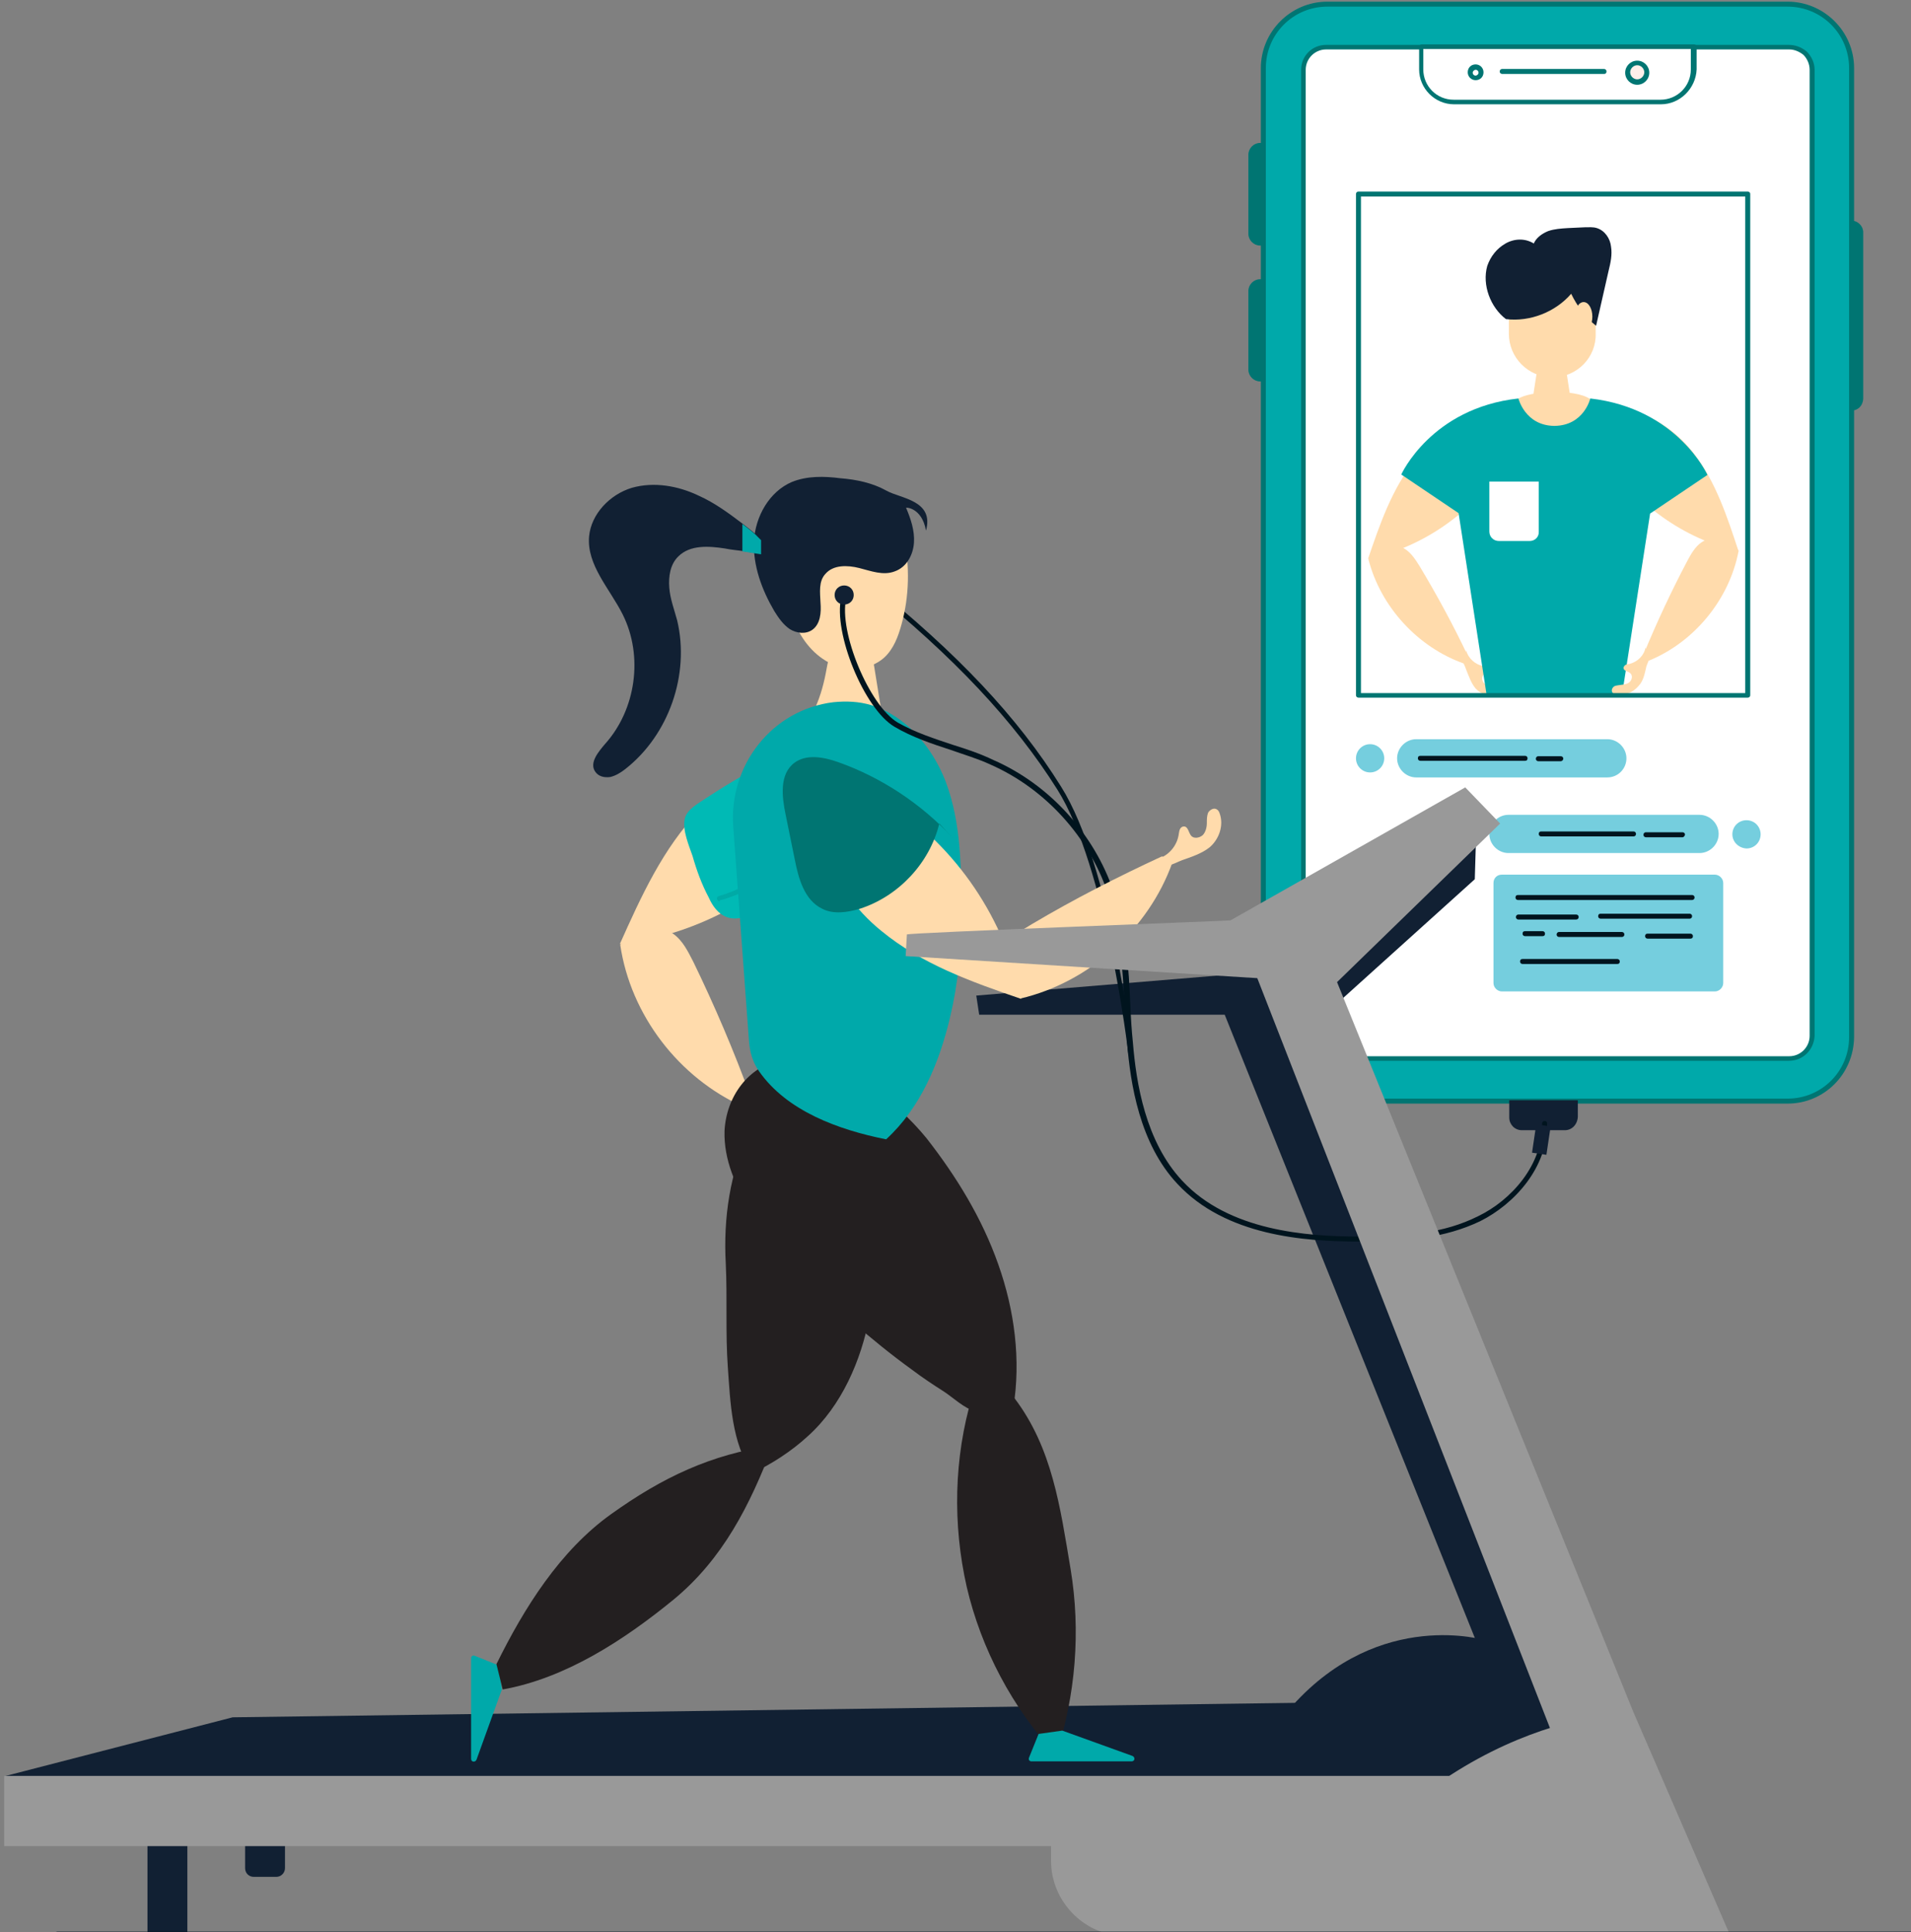 <?xml version="1.0" encoding="utf-8"?>
<!-- Generator: Adobe Illustrator 24.3.0, SVG Export Plug-In . SVG Version: 6.00 Build 0)  -->
<svg width="460" height="465" version="1.1" id="Layer_1" xmlns="http://www.w3.org/2000/svg" xmlns:xlink="http://www.w3.org/1999/xlink" x="0px" y="0px"
	 viewBox="0 0 460 465" style="enable-background:new 0 0 460 465;" xml:space="preserve">
<rect x="0" y="0" width="460" height="465" fill="#808080" stroke="none"/>
<style type="text/css">
	.st0{fill:#007572;}
	.st1{fill:#00A9AA;}
	.st2{fill:#FFFFFF;}
	.st3{fill:#112033;}
	.st4{fill:#FFDBAC;}
	.st5{fill:#00141E;}
	.st6{fill:#FCACA8;}
	.st7{fill:#00BAB5;}
	.st8{fill:#231F20;}
	.st9{opacity:0.1;fill:#00141E;}
	.st10{fill:#999999;}
	.st11{fill:#75CEDE;}
	.st12{fill:#FEEFEA;}
</style>
<g id="BACKGROUND">
</g>
<g id="OBJECT">
	<g>
		<g>
			<g>
				<g>
					<path class="st0" d="M445.7,98.8L445.7,98.8c-1.5,0-2.8-1.3-2.8-2.8V55.9c0-1.5,1.3-2.8,2.8-2.8l0,0c1.5,0,2.8,1.3,2.8,2.8V96
						C448.4,97.6,447.3,98.8,445.7,98.8z"/>
				</g>
				<g>
					<g>
						<path class="st0" d="M303.3,59.1L303.3,59.1c-1.5,0-2.8-1.3-2.8-2.8V37.2c0-1.5,1.3-2.8,2.8-2.8l0,0c1.5,0,2.8,1.3,2.8,2.8
							v19.1C306.1,57.8,304.8,59.1,303.3,59.1z"/>
					</g>
					<g>
						<path class="st0" d="M303.3,91.8L303.3,91.8c-1.5,0-2.8-1.3-2.8-2.8V70c0-1.5,1.3-2.8,2.8-2.8l0,0c1.5,0,2.8,1.3,2.8,2.8v19.1
							C306.1,90.6,304.8,91.8,303.3,91.8z"/>
					</g>
				</g>
				<g>
					<path class="st1" d="M430.3,265.1H319.5c-8.6,0-15.4-6.9-15.4-15.4V16.4C304.1,7.8,311,1,319.5,1h110.8
						c8.6,0,15.4,6.9,15.4,15.4v233.2C445.7,258.1,438.7,265.1,430.3,265.1z"/>
					<path class="st0" d="M430.3,265.6H319.5c-8.8,0-16-7.2-16-16V16.4c0-8.8,7.2-16,16-16h110.8c8.8,0,16,7.2,16,16v233.2
						C446.2,258.5,439.1,265.6,430.3,265.6z M319.5,1.6c-8.2,0-14.8,6.6-14.8,14.8v233.2c0,8.2,6.6,14.8,14.8,14.8h110.8
						c8.2,0,14.8-6.6,14.8-14.8V16.4c0-8.2-6.6-14.8-14.8-14.8C430.3,1.6,319.5,1.6,319.5,1.6z"/>
				</g>
				<g>
					<path class="st2" d="M436.1,16.8v232.5c0,3-2.4,5.4-5.4,5.4H319.2c-3,0-5.4-2.4-5.4-5.4V16.8c0-3,2.4-5.4,5.4-5.4h111.4
						C433.6,11.2,436.1,13.8,436.1,16.8z"/>
					<path class="st0" d="M430.6,255.3H319.2c-3.4,0-6-2.7-6-6V16.8c0-3.4,2.7-6,6-6h111.4c1.6,0,3.1,0.6,4.3,1.6
						c1.2,1.2,1.9,2.8,1.9,4.4v232.5C436.6,252.7,434,255.3,430.6,255.3z M430.7,11.9c-0.1,0-0.1,0-0.2,0H319.2
						c-2.7,0-4.9,2.2-4.9,4.9v232.5c0,2.7,2.2,4.9,4.9,4.9h111.5c2.7,0,4.9-2.2,4.9-4.9V16.8c0-1.4-0.6-2.7-1.5-3.6
						C433.1,12.4,431.9,11.9,430.7,11.9z"/>
				</g>
				<g>
					<path class="st2" d="M407.6,11.2v5.4c0,4.3-3.5,7.9-7.9,7.9h-49.8c-4.3,0-7.9-3.5-7.9-7.9v-5.4C342,11.2,407.6,11.2,407.6,11.2
						z"/>
					<path class="st0" d="M399.8,25.1H350c-4.6,0-8.4-3.8-8.4-8.4v-5.4c0-0.3,0.2-0.6,0.6-0.6h65.6c0.3,0,0.6,0.2,0.6,0.6v5.4
						C408.2,21.3,404.4,25.1,399.8,25.1z M342.6,11.8v4.9c0,4,3.2,7.3,7.3,7.3h49.8c4,0,7.3-3.2,7.3-7.3v-4.9
						C407,11.8,342.6,11.8,342.6,11.8z"/>
				</g>
			</g>
			<g>
				<g>
					<polygon class="st3" points="235.7,244.2 294.8,244.2 358.5,402.9 389.6,413.9 303.8,233.9 235,239.6 					"/>
				</g>
				<g>
					<path class="st4" d="M407.7,109.1c5.3,6.8,8.1,15.4,10.8,23.6c-13.2-3-25-11.4-32-22.9c-1-1.7-2.1-3.7-2.3-5.8
						c-0.9-6.9,5.6-6.1,10.2-4.6C399.5,101,404.3,104.7,407.7,109.1z"/>
				</g>
				<g>
					<path class="st5" d="M272.2,254.2c-0.3,0-0.6-0.2-0.6-0.5c0-0.5-5.3-45-17.1-63.7c-10.4-16.5-24.9-31.9-45.6-48.6
						c-0.2-0.2-0.3-0.6-0.1-0.8s0.6-0.2,0.8-0.1c20.8,16.7,35.4,32.1,45.8,48.8c12,19,17.2,63.7,17.3,64.2
						C272.8,253.8,272.6,254.2,272.2,254.2L272.2,254.2z"/>
				</g>
				<g>
					<polygon class="st3" points="1,427.5 56,413.3 320.3,409.7 362.9,434.6 					"/>
				</g>
				<g>
					<path class="st4" d="M217.6,129.3c1.4,6.9,1.3,14.2-0.6,21c-0.8,2.9-1.9,5.9-4.2,8c-3.5,3.1-9,3.4-13.2,1.2s-7.1-6.2-8.7-10.6
						c-1.3-3.5-3.1-6.8-3.6-10.5c-0.5-3.6,0.5-7.6,3.1-10.1c2-1.7,4.7-2.5,7.4-2.8C204.8,124.7,211.7,125.9,217.6,129.3z"/>
				</g>
				<g>
					<g>
						<path class="st3" d="M222.9,127.7c2-7.3-6.1-7.7-9.5-9.6s-7.3-2.7-11.1-3c-3.9-0.5-8-0.6-11.7,0.9c-5.4,2.3-8.8,8.3-9.1,14.2
							s1.9,11.8,4.9,16.9c1,1.6,2.1,3.2,3.7,4.3c1.6,1,3.8,1.3,5.4,0.2c2-1.4,2.2-4.2,2-6.6c-0.1-2.4-0.5-5.1,1.2-6.9
							c1.9-2.2,5.3-2.1,8.1-1.4s5.8,1.9,8.6,0.8c2.8-1,4.4-3.9,4.6-6.9c0.2-2.9-0.8-5.8-1.9-8.4C218,122.1,221.9,122.1,222.9,127.7"
							/>
					</g>
					<g>
						<path class="st3" d="M187,133.9c-1.3-0.2-2.5-0.3-3.8-0.6c-1.5-0.2-3-0.5-4.5-0.7c-1.4-0.2-2.8-0.3-4.2-0.6
							c-3.9-0.6-8.4-0.9-11.2,1.9c-2,1.9-2.4,4.9-2.2,7.5c0.2,2.7,1.2,5.3,1.9,7.9c3.1,13-2,27.6-12.5,35.8c-1,0.8-2.3,1.6-3.6,1.9
							c-1.4,0.2-2.9-0.1-3.7-1.4c-1.3-2.1,0.8-4.6,2.4-6.5c7.5-8.3,9.3-21.2,4.3-31.2c-3.1-6.2-8.7-11.9-8.1-18.8
							c0.5-5.4,5-10.1,10.3-11.7c5.3-1.5,11.1-0.5,16.1,1.9c3.8,1.7,7.2,4.2,10.5,6.7c1,0.8,2.1,1.6,3.1,2.5l1.4,1.4L187,133.9z"/>
					</g>
				</g>
				<g>
					<path class="st4" d="M190.5,178.4c7.6-0.1,15.1-0.2,22.8-0.2c-1-6.4-2.1-12.8-3.1-19.2c-0.2-1-0.3-2.2-1-3.1
						c-1.7-2.1-5.2-1.4-7.3-0.2s-2.5,2.9-2.9,5.1c-0.6,3.4-1.4,6.5-2.8,9.6C195.3,171.6,192.1,178.3,190.5,178.4z"/>
				</g>
				<g>
					<rect x="35.5" y="437.9" class="st3" width="9.6" height="27.8"/>
				</g>
				<g>
					<path class="st3" d="M66.5,451.7h-5.4c-1.2,0-2.1-0.9-2.1-2.1v-17.8h9.6v17.8C68.6,450.8,67.6,451.7,66.5,451.7z"/>
				</g>
				<g>
					<g>
						<path class="st4" d="M168.3,195.1c-8.7,9-14,20.7-19.1,32.1c19.3-2.2,37.6-12.6,49.4-28c1.9-2.4,3.6-5,4.3-7.9
							c2.3-9.8-6.9-9.6-13.9-8.2C181.1,184.8,173.8,189.3,168.3,195.1z"/>
					</g>
					<g>
						<path class="st4" d="M149.3,227.4c2.5,16.9,14.1,32,29.7,39c0.5-0.7,1.3-1.6,1.7-2.4c-4-11-8.7-22-13.8-32.5
							c-1.3-2.5-2.5-5.1-4.9-6.8c-2-1.4-4.5-2-6.8-1.5S150.6,225.3,149.3,227.4z"/>
					</g>
					<g>
						<path class="st6" d="M182,275.6c1.7,2.4,5,3.8,8,3.1c0.3-0.1,0.8-0.2,1-0.6c0.6-0.7,0.1-1.7-0.7-2.2c-0.7-0.5-1.6-0.5-2.4-0.6
							c-1-0.1-2.1-0.5-2.8-1.3s-0.7-2.2,0.1-2.8c0.8-0.6,2.2-0.6,2.3-1.5c0.1-0.5-0.2-0.9-0.7-1.2c-0.3-0.2-0.8-0.3-1.3-0.5
							c-2.8-0.7-5.1-3.2-5.4-6.1c-0.1,1-1.6,1.9-1.6,3c0,1,0.8,2.5,1,3.6C180,271.1,180.5,273.6,182,275.6z"/>
					</g>
				</g>
				<g>
					<path class="st7" d="M170.6,216c0.9,2,2.2,3.9,4.3,4.7c1.7,0.7,3.7,0.2,5.6-0.2c1.4-0.3,3-0.7,3.8-1.9c0.9-1.2,0.9-2.9,0.9-4.4
						c-0.2-8.3-0.5-16.5-0.7-24.9c0-1.2-0.1-2.4-1-3.2c-1.3-1-3.1-0.3-4.6,0.5c-3,1.7-5.9,3.5-8.8,5.4c-1.9,1.3-4.9,2.8-5.3,5.2
						c-0.5,2.7,1,6.2,1.9,8.8C167.7,209.5,168.9,212.8,170.6,216z"/>
				</g>
				<g>
					<g>
						<path class="st8" d="M234,336.1c-4.4,14.8-4.7,30.8-1.3,45.8c3.5,15,11,29.1,21.5,40.5c4.7-14.3,6-29.8,3.5-44.8
							c-2.5-14.9-4.4-29.1-13.5-41.1"/>
					</g>
					<g>
						<path class="st1" d="M250,417.3l-2.3,5.7c-0.2,0.5,0.1,0.9,0.6,0.9h24.1c0.8,0,0.9-1,0.2-1.3l-16.9-6.1L250,417.3z"/>
					</g>
					<g>
						<g>
							<path class="st8" d="M206.8,274.5c5.1,12.1,5,29.4,2.5,42.3c-2,10.6-6.7,21.5-14.8,28.8c-3.9,3.6-8.8,6.8-13.4,8.9
								c-5-7.2-5.3-17.1-5.9-25.4c-0.6-8.3-0.1-16.7-0.5-25c-0.6-11,1-21.9,5.7-31.9c2.8-6.2,8.1-15.7,16.3-13.1
								C202.8,261.1,209.9,269.8,206.8,274.5z"/>
						</g>
						<g>
							<path class="st1" d="M120,400.8l-5.7-2.3c-0.5-0.2-0.9,0.1-0.9,0.6v24.2c0,0.8,1,0.9,1.3,0.2l6.1-16.9L120,400.8z"/>
						</g>
						<g>
							<path class="st8" d="M121,406.6c15.1-2.7,29.1-11.8,41.1-21.6c11.9-9.8,18.4-22.7,23.9-37.1c-14.9,2.1-26.6,7.7-38.9,16.5
								c-12.3,8.8-20.9,22.5-27.6,36.1"/>
						</g>
						<g>
							<path class="st8" d="M188.4,255c-8.3,1.5-13.6,9-14,17.2c-0.2,6.9,2.7,13.5,6.5,19.3c6.7,9.9,15.1,18.7,24.2,26.6
								c4.6,4,9.5,8,14.5,11.6c2.5,1.9,5.1,3.6,7.6,5.2c1.5,0.9,5.6,4.6,7.3,4.5c3-0.1,6.5-0.3,9.4-0.5c1.9-11.6,0.3-23.6-3.6-34.6
								c-3.9-11.1-10.1-21.2-17.3-30.4C215.8,265.1,201.1,252.6,188.4,255z"/>
						</g>
					</g>
				</g>
				<g>
					<path class="st9" d="M173.2,216.9c-0.2,0-0.5-0.1-0.6-0.5c-0.1-0.3,0.1-0.6,0.3-0.7c4.9-1.4,9.5-3.9,13.4-7.5
						c0.2-0.2,0.6-0.2,0.8,0s0.2,0.6,0,0.8c-4,3.7-8.8,6.4-13.9,7.7C173.3,216.9,173.2,216.9,173.2,216.9z"/>
				</g>
				<g>
					<path class="st1" d="M176.5,199l3.8,51.7c0.2,2.5,0.9,5,2.4,7.1c6.7,9.6,19.1,14.1,30.6,16.4c8.3-7.6,12.8-18.4,15.4-29.4
						c1.9-8,2.7-16.2,2.7-24.4c0-10.8,0.1-22.1-3.8-32.4c-3.2-8.2-9.5-15.7-17.9-18.3c-3-0.9-6-1-9.1-0.7
						C185.8,170.8,175.4,184.2,176.5,199z"/>
				</g>
				<g>
					<path class="st3" d="M357.7,394.8c0,0-25.4-7.9-46.6,15.7l38.7,17.7l42.6-7.9L357.7,394.8z"/>
				</g>
				<g>
					<path class="st10" d="M356.2,466h-85c-9.9,0-18.2-8.1-18.2-18.2v-8.2h103.1V466H356.2z"/>
				</g>
				<g>
					<rect x="1" y="427.4" class="st10" width="370.4" height="16.9"/>
				</g>
				<g>
					<path class="st1" d="M183.2,130v3.4c-1.5-0.2-3-0.5-4.5-0.7v-6.6c1,0.8,2.1,1.6,3.1,2.5L183.2,130z"/>
				</g>
				<g>
					<path class="st3" d="M355.3,201.5l-0.3,10.1l-34.7,31.3c0,0-14.5-9.1-14.5-9.7C305.9,232.4,355.3,201.5,355.3,201.5z"/>
				</g>
				<g>
					<path class="st3" d="M376.7,272h-10.4c-1.7,0-3-1.4-3-3v-4.2h16.5v4C379.7,270.6,378.4,272,376.7,272z"/>
				</g>
				<g>
					<path class="st5" d="M327.1,298.8c-13.2,0-32.1-1.4-43.7-13.9c-9.1-9.7-11.3-24.1-12.1-34c-0.2-3-0.5-6-0.6-8.9
						c-0.5-9-1-18.4-4-26.9c-4.5-13.6-15.1-25.3-28.3-31.1c-3-1.4-6.4-2.4-9.5-3.5c-4.6-1.5-9.4-3.1-13.6-5.6
						c-7.3-4.3-14.8-22.7-12.8-31.1c0.1-0.3,0.3-0.5,0.7-0.5c0.3,0.1,0.5,0.3,0.5,0.7c-1.9,8,5.6,25.9,12.4,29.9
						c4.2,2.4,8.9,3.9,13.4,5.4c3.2,1,6.5,2.1,9.6,3.6c13.5,5.9,24.3,17.8,29,31.8c3,8.8,3.6,18.2,4,27.3c0.1,2.9,0.3,6,0.6,8.9
						c0.8,9.7,3,23.8,11.9,33.3c11.2,12,29.8,13.4,42.8,13.4c11.2,0,20.2-0.8,28.4-4.9c7.9-3.8,15.6-12.3,15.4-22.3
						c0-0.3,0.2-0.6,0.6-0.6s0.6,0.2,0.6,0.6c0.2,10.6-7.9,19.4-16.1,23.5C347.7,298,338.5,298.8,327.1,298.8z"/>
				</g>
				<g>
					<path class="st3" d="M205.5,143.2c0,1.3-1,2.3-2.3,2.3s-2.3-1-2.3-2.3s1-2.3,2.3-2.3S205.5,141.9,205.5,143.2z"/>
				</g>
				<g>
					<g>
						<g>
							<g>
								<path class="st4" d="M212.1,224c9.7,8,21.7,12.3,33.7,16.4c-3.8-19.1-15.5-36.4-31.8-47.1c-2.5-1.6-5.2-3.1-8.2-3.6
									c-9.9-1.5-9,7.7-7.1,14.5C200.9,212,205.8,218.9,212.1,224z"/>
							</g>
						</g>
						<g>
							<g>
								<path class="st4" d="M245.7,240.3c16.5-3.9,30.8-16.7,36.5-32.7c-0.8-0.5-1.7-1.2-2.5-1.5c-10.6,4.9-21.2,10.3-31.3,16.3
									c-2.4,1.4-4.9,3-6.4,5.3c-1.3,2.1-1.6,4.6-1,6.9C241.7,237,243.6,239.1,245.7,240.3z"/>
							</g>
						</g>
						<g>
							<g>
								<path class="st4" d="M291.2,203.9c2.3-2,3.4-5.3,2.4-8.1c-0.1-0.3-0.3-0.8-0.7-1c-0.7-0.5-1.7,0.1-2.1,0.8
									c-0.3,0.8-0.3,1.6-0.3,2.5c0,1-0.3,2.2-1,2.9c-0.8,0.7-2.2,0.9-2.8,0.1c-0.6-0.7-0.7-2.2-1.7-2.2c-0.5,0-0.8,0.3-1,0.7
									c-0.2,0.5-0.2,0.9-0.3,1.4c-0.5,2.9-2.8,5.3-5.7,5.9c1.2,0,2,1.5,3.1,1.4c1-0.1,2.4-0.9,3.5-1.3
									C286.9,206.2,289.3,205.4,291.2,203.9z"/>
							</g>
						</g>
					</g>
				</g>
				<g>
					<polygon class="st10" points="319.3,230.1 393.2,412.1 374.7,420 299.4,227.1 					"/>
				</g>
				<g>
					<g>
						<g>
							<g>
								<path class="st4" d="M340.4,111c-5.4,6.8-8.3,15.3-11.1,23.5c13.2-2.8,25.1-11.1,32.4-22.5c1.2-1.7,2.1-3.7,2.4-5.8
									c0.9-6.9-5.4-6.2-10.1-4.7C348.6,103,343.9,106.6,340.4,111z"/>
							</g>
						</g>
						<g>
							<g>
								<path class="st4" d="M329.4,134.6c2.9,11.4,11.9,21.2,23,25.1c0.3-0.6,0.7-1.3,1-1.7c-3.5-7.4-7.4-14.6-11.6-21.6
									c-1-1.6-2.1-3.4-3.8-4.4c-1.4-0.8-3.2-1-4.9-0.6C331.8,131.7,330.3,133.1,329.4,134.6z"/>
							</g>
						</g>
						<g>
							<g>
								<path class="st4" d="M355.2,165.7c1.4,1.5,3.7,2.3,5.7,1.6c0.2-0.1,0.6-0.2,0.7-0.5c0.3-0.5-0.1-1.2-0.6-1.5
									s-1.2-0.2-1.7-0.2c-0.7,0-1.5-0.2-2.1-0.7c-0.5-0.6-0.6-1.5-0.1-2s1.5-0.6,1.5-1.2c0-0.3-0.2-0.6-0.6-0.7
									c-0.3-0.1-0.6-0.1-0.9-0.2c-2-0.3-3.7-1.9-4.2-3.8c0,0.8-1,1.4-0.9,2.2c0.1,0.7,0.7,1.7,0.9,2.4
									C353.6,162.8,354.1,164.4,355.2,165.7z"/>
							</g>
						</g>
					</g>
				</g>
				<g>
					<path class="st6" d="M393.5,109.1c4.5,16.9,0.1,35.8-11.2,49l-13.8,0.5l-0.2-59.9l7.2-1.9C377.4,94.1,391.5,111.7,393.5,109.1z
						"/>
				</g>
				<g>
					<g>
						<g>
							<g>
								<circle class="st11" cx="329.8" cy="182.5" r="3.4"/>
							</g>
							<g>
								<path class="st11" d="M386.9,187.1h-46c-2.5,0-4.6-2.1-4.6-4.6l0,0c0-2.5,2.1-4.6,4.6-4.6h46c2.5,0,4.6,2.1,4.6,4.6l0,0
									C391.5,185,389.5,187.1,386.9,187.1z"/>
							</g>
						</g>
						<g>
							<g>
								<g>
									<path class="st11" d="M417,200.8c0-1.9,1.5-3.4,3.4-3.4s3.4,1.5,3.4,3.4s-1.5,3.4-3.4,3.4C418.5,204.1,417,202.6,417,200.8
										z"/>
								</g>
								<g>
									<path class="st11" d="M363.1,196.1h46c2.5,0,4.6,2.1,4.6,4.6l0,0c0,2.5-2.1,4.6-4.6,4.6h-46c-2.5,0-4.6-2.1-4.6-4.6l0,0
										C358.5,198.2,360.6,196.1,363.1,196.1z"/>
								</g>
							</g>
							<g>
								<path class="st11" d="M361.5,210.5h51.3c1,0,2,0.9,2,2v24.1c0,1-0.9,2-2,2h-51.3c-1,0-2-0.9-2-2v-24.1
									C359.5,211.4,360.3,210.5,361.5,210.5z"/>
							</g>
						</g>
					</g>
					<g>
						<path class="st5" d="M407.3,216.6h-41.9c-0.3,0-0.6-0.2-0.6-0.6s0.2-0.6,0.6-0.6h41.9c0.3,0,0.6,0.2,0.6,0.6
							S407.6,216.6,407.3,216.6z"/>
					</g>
					<g>
						<path class="st5" d="M379.4,221.3h-13.9c-0.3,0-0.6-0.2-0.6-0.6c0-0.3,0.2-0.6,0.6-0.6h13.9c0.3,0,0.6,0.2,0.6,0.6
							S379.7,221.3,379.4,221.3z"/>
					</g>
					<g>
						<path class="st5" d="M406.7,221.1h-21.4c-0.3,0-0.6-0.2-0.6-0.6s0.2-0.6,0.6-0.6h21.4c0.3,0,0.6,0.2,0.6,0.6
							S407,221.1,406.7,221.1z"/>
					</g>
					<g>
						<path class="st5" d="M371.3,225.3h-4.2c-0.3,0-0.6-0.2-0.6-0.6s0.2-0.6,0.6-0.6h4.2c0.3,0,0.6,0.2,0.6,0.6
							S371.7,225.3,371.3,225.3z"/>
					</g>
					<g>
						<path class="st5" d="M390.4,225.5h-15.1c-0.3,0-0.6-0.2-0.6-0.6c0-0.3,0.2-0.6,0.6-0.6h15.1c0.3,0,0.6,0.2,0.6,0.6
							S390.7,225.5,390.4,225.5z"/>
					</g>
					<g>
						<path class="st5" d="M406.9,225.9h-10.3c-0.3,0-0.6-0.2-0.6-0.6s0.2-0.6,0.6-0.6h10.3c0.3,0,0.6,0.2,0.6,0.6
							S407.3,225.9,406.9,225.9z"/>
					</g>
					<g>
						<path class="st5" d="M389.3,232h-22.8c-0.3,0-0.6-0.2-0.6-0.6s0.2-0.6,0.6-0.6h22.8c0.3,0,0.6,0.2,0.6,0.6
							S389.7,232,389.3,232z"/>
					</g>
					<g>
						<path class="st5" d="M393.2,201.3H371c-0.3,0-0.6-0.2-0.6-0.6s0.2-0.6,0.6-0.6h22.2c0.3,0,0.6,0.2,0.6,0.6
							S393.5,201.3,393.2,201.3z"/>
					</g>
					<g>
						<path class="st5" d="M405,201.5h-8.8c-0.3,0-0.6-0.2-0.6-0.6c0-0.3,0.2-0.6,0.6-0.6h8.8c0.3,0,0.6,0.2,0.6,0.6
							C405.5,201.2,405.3,201.5,405,201.5z"/>
					</g>
					<g>
						<path class="st5" d="M367.1,183.1h-25.2c-0.3,0-0.6-0.2-0.6-0.6s0.2-0.6,0.6-0.6h25.2c0.3,0,0.6,0.2,0.6,0.6
							S367.5,183.1,367.1,183.1z"/>
					</g>
					<g>
						<path class="st5" d="M375.7,183.2h-5.4c-0.3,0-0.6-0.2-0.6-0.6c0-0.3,0.2-0.6,0.6-0.6h5.4c0.3,0,0.6,0.2,0.6,0.6
							C376.3,182.9,376,183.2,375.7,183.2z"/>
					</g>
				</g>
				<g>
					<path class="st0" d="M226.1,198.2c-2.3,9.5-9.8,17.5-19.1,20.5c-3,0.9-6.4,1.4-9.1,0c-4.3-2.1-5.7-7.3-6.6-11.9
						c-0.7-3.6-1.5-7.2-2.2-10.8c-0.9-4.3-1.5-9.7,2.1-12.4c2.9-2.2,7.1-1.4,10.5-0.2c10.5,3.7,20.1,10.1,27.6,18.2"/>
				</g>
				<g>
					
						<rect x="367.6" y="272.4" transform="matrix(0.147 -0.989 0.989 0.147 45.337 600.922)" class="st3" width="6.9" height="3.5"/>
				</g>
				<g>
					<g>
						<g>
							<polygon class="st4" points="378.9,101.4 368.1,101.4 370.4,86.5 376.6,86.5 							"/>
						</g>
						<g>
							<path class="st4" d="M373.7,90.8L373.7,90.8c-5.8,0-10.5-4.7-10.5-10.5V61.5h20.9v18.7C384.3,86,379.6,90.8,373.7,90.8z"/>
						</g>
						<g>
							<path class="st3" d="M362.5,76.8c5.8,0.7,11.9-1.7,15.7-6.1c1.4,2.9,3.5,5.8,6,7.7c1-4.4,2-8.8,3-13.2c0.5-2,0.9-3.9,0.6-5.8
								c-0.2-2-1.5-3.9-3.4-4.5c-0.9-0.3-2-0.2-2.9-0.2c-1.4,0.1-2.8,0.1-4.2,0.2c-1.6,0.1-3.1,0.2-4.6,0.7c-1.5,0.6-2.9,1.6-3.5,3
								c-2.1-1.3-4.7-1.2-6.8,0c-2.1,1.2-3.6,3.1-4.4,5.4C356.7,68.6,358.8,74,362.5,76.8z"/>
						</g>
					</g>
					<g>
						<path class="st4" d="M383.3,76.2c0,1.9-0.9,3.5-2.1,3.5s-2.1-1.5-2.1-3.5c0-1.9,0.9-3.5,2.1-3.5S383.3,74.3,383.3,76.2z"/>
					</g>
				</g>
				<g>
					<path class="st4" d="M365.4,96c2.7-1.9,13.6-2.5,17.3,0l1.4,4.9c0,0-8.1,3.7-8.2,3.7s-9.5-0.7-9.9-1c-0.5-0.3-2.8-5.3-2.8-5.3
						L365.4,96z"/>
				</g>
				<g>
					<g>
						<g>
							<path class="st1" d="M411,114.3l-13.8,9.3l-6.8,43.9h-16.3l-16.2,0.1l-6.8-44.1l-13.8-9.3c0,0,7.2-16,28.2-18.3
								c0,0,1.6,6.5,8.6,6.6h0.1c7.1-0.1,8.6-6.6,8.6-6.6C403.8,98.3,411,114.3,411,114.3z"/>
						</g>
					</g>
				</g>
				<g>
					<g>
						<g>
							<g>
								<path class="st4" d="M418.5,132.6c-2.2,11.6-10.6,21.9-21.6,26.4c-0.3-0.6-0.8-1.2-1.2-1.7c3.1-7.5,6.6-15,10.4-22.2
									c0.9-1.7,1.9-3.5,3.5-4.6c1.4-0.9,3.1-1.3,4.9-0.9C416.1,129.9,417.6,131.1,418.5,132.6z"/>
							</g>
						</g>
						<g>
							<g>
								<path class="st4" d="M394.4,165.1c-1.3,1.6-3.6,2.5-5.6,2c-0.2-0.1-0.6-0.2-0.7-0.5c-0.3-0.5,0-1.2,0.6-1.5
									c0.6-0.2,1.2-0.2,1.7-0.3c0.7-0.1,1.5-0.2,2-0.8s0.6-1.5,0-2s-1.5-0.5-1.6-1.2c0-0.3,0.2-0.6,0.5-0.8
									c0.2-0.1,0.6-0.2,0.9-0.2c2-0.5,3.6-2.1,3.9-4c0,0.8,1,1.3,1,2.2c0,0.7-0.6,1.7-0.8,2.4
									C395.9,162.1,395.6,163.9,394.4,165.1z"/>
							</g>
						</g>
					</g>
				</g>
				<g>
					<path class="st2" d="M368.2,130.2h-7.4c-1.3,0-2.3-1-2.3-2.3v-12h11.9v12C370.5,129.2,369.5,130.2,368.2,130.2z"/>
				</g>
				<g>
					<path class="st10" d="M218.3,224.9l-0.3,5.2l103.6,6.5l39.5-38.4l-8.4-8.7l-56.5,32C296.3,221.6,217.9,224.5,218.3,224.9z"/>
				</g>
				<g>
					<path class="st10" d="M416.3,465.4l-23.1-53.3c0,0-47.8-0.1-80.4,53.4C312.7,465.4,415.7,464.9,416.3,465.4z"/>
				</g>
				<g>
					<g>
						<path class="st12" d="M396.4,17.5c0,1.3-1,2.3-2.3,2.3s-2.3-1-2.3-2.3s1-2.3,2.3-2.3S396.4,16.2,396.4,17.5z"/>
						<path class="st0" d="M394.1,20.4c-1.6,0-2.9-1.3-2.9-2.9s1.3-2.9,2.9-2.9s2.9,1.3,2.9,2.9S395.7,20.4,394.1,20.4z M394.1,15.7
							c-0.9,0-1.7,0.8-1.7,1.7s0.8,1.7,1.7,1.7s1.7-0.8,1.7-1.7S395,15.7,394.1,15.7z"/>
					</g>
					<g>
						<path class="st0" d="M355.2,19.3c-1,0-1.9-0.8-1.9-1.9s0.8-1.9,1.9-1.9c1,0,1.9,0.8,1.9,1.9S356.3,19.3,355.2,19.3z
							 M355.2,16.8c-0.3,0-0.7,0.3-0.7,0.7s0.3,0.7,0.7,0.7c0.3,0,0.7-0.3,0.7-0.7S355.6,16.8,355.2,16.8z"/>
					</g>
				</g>
				<g>
					<path class="st0" d="M386.1,17.8h-24.5c-0.3,0-0.6-0.2-0.6-0.6c0-0.3,0.2-0.6,0.6-0.6h24.5c0.3,0,0.6,0.2,0.6,0.6
						C386.7,17.6,386.5,17.8,386.1,17.8z"/>
				</g>
				<g>
					<path class="st5" d="M461,466.1H13.8c-0.3,0-0.6-0.2-0.6-0.6s0.2-0.6,0.6-0.6H461c0.3,0,0.6,0.2,0.6,0.6S461.4,466.1,461,466.1
						z"/>
				</g>
				<g>
					<path class="st0" d="M420.7,167.9H327c-0.3,0-0.6-0.2-0.6-0.6V46.7c0-0.3,0.2-0.6,0.6-0.6h93.7c0.3,0,0.6,0.2,0.6,0.6v120.6
						C421.3,167.7,421,167.9,420.7,167.9z M327.6,166.8h92.5V47.3h-92.5V166.8z"/>
				</g>
			</g>
		</g>
	</g>
</g>
</svg>
